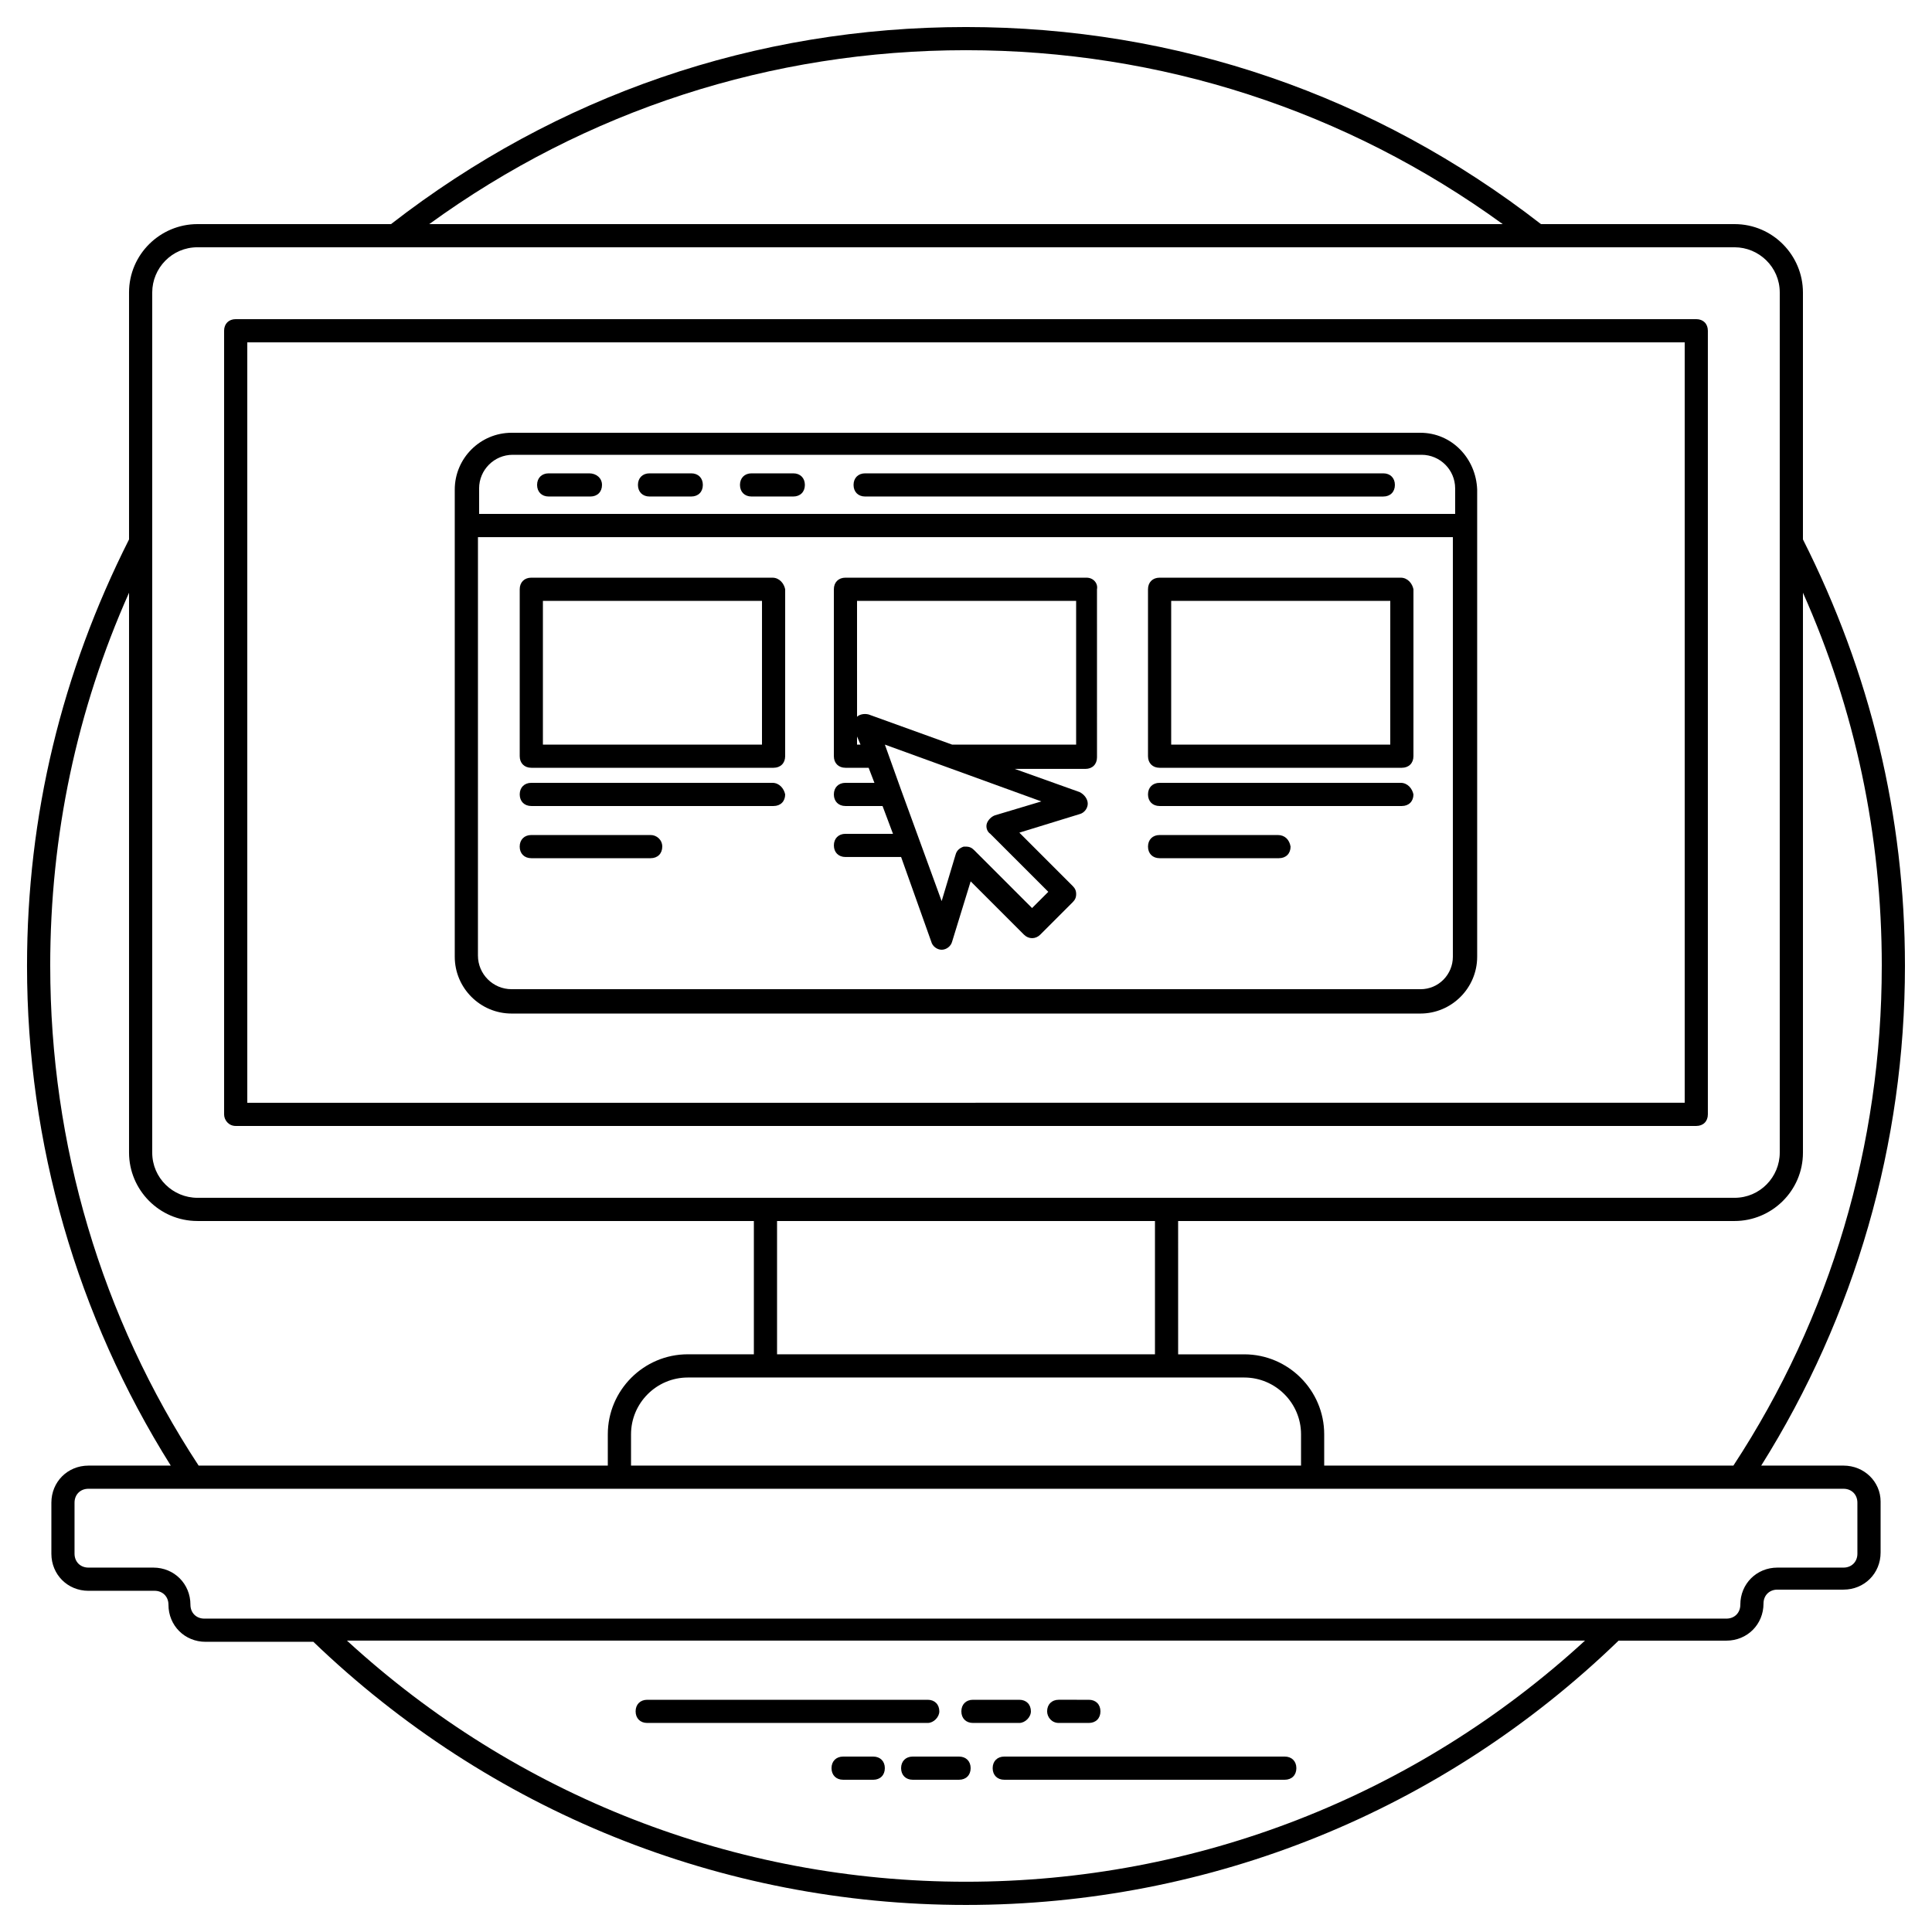 <?xml version="1.0" encoding="UTF-8"?>
<!-- Uploaded to: ICON Repo, www.svgrepo.com, Generator: ICON Repo Mixer Tools -->
<svg fill="#000000" width="800px" height="800px" version="1.1" viewBox="144 144 512 512" xmlns="http://www.w3.org/2000/svg">
 <g>
  <path d="m392.93 597.53c0-1.844-1.23-3.07-3.07-3.07h-74.344c-1.844 0-3.07 1.23-3.07 3.07 0 1.844 1.23 3.07 3.07 3.07h74.344c1.535 0.004 3.07-1.531 3.07-3.07z"/>
  <path d="m417.2 597.53c0-1.844-1.23-3.07-3.07-3.07h-12.289c-1.844 0-3.07 1.23-3.07 3.07 0 1.844 1.23 3.07 3.07 3.07h12.289c1.531 0.004 3.07-1.531 3.07-3.07z"/>
  <path d="m424.57 600.6h7.988c1.844 0 3.07-1.23 3.07-3.07 0-1.844-1.23-3.07-3.07-3.07l-7.988-0.004c-1.844 0-3.07 1.23-3.07 3.07 0 1.539 1.227 3.074 3.07 3.074z"/>
  <path d="m484.48 609.51h-74.344c-1.844 0-3.07 1.23-3.07 3.07 0 1.844 1.23 3.07 3.07 3.07h74.344c1.844 0 3.07-1.23 3.07-3.07s-1.23-3.07-3.07-3.07z"/>
  <path d="m398.16 609.51h-12.289c-1.844 0-3.07 1.23-3.07 3.07 0 1.844 1.23 3.07 3.07 3.07h12.289c1.844 0 3.07-1.23 3.07-3.07s-1.227-3.07-3.07-3.07z"/>
  <path d="m375.42 609.51h-7.988c-1.844 0-3.07 1.23-3.07 3.07 0 1.844 1.23 3.07 3.07 3.07l7.988 0.004c1.844 0 3.07-1.23 3.07-3.07 0.004-1.844-1.227-3.074-3.07-3.074z"/>
  <path d="m632.55 532.4h-21.812c24.883-39.629 38.094-85.402 38.094-132.4 0-39.938-9.215-77.723-27.035-113.05v-65.434c0-9.832-7.988-18.125-18.125-18.125h-51.301c-43.93-34.102-96.461-52.227-152.37-52.227s-108.45 18.125-152.38 52.227h-51.301c-9.832 0-18.125 7.988-18.125 18.125v65.434c-17.816 35.328-27.035 73.113-27.035 113.05 0 47 13.211 92.773 38.094 132.4h-21.809c-5.531 0-9.832 4.301-9.832 9.832v13.516c0 5.531 4.301 9.832 9.832 9.832l17.508-0.004c2.152 0 3.688 1.535 3.688 3.688 0 5.531 4.301 9.832 9.832 9.832h28.57c46.691 44.852 108.13 69.734 172.95 69.734s126.26-24.883 172.95-70.043h28.57c5.531 0 9.832-4.301 9.832-9.832 0-2.152 1.535-3.688 3.688-3.688h17.512c5.531 0 9.832-4.301 9.832-9.832v-13.516c-0.008-5.219-4.309-9.52-9.836-9.52zm10.137-132.4c0 47.309-13.516 93.082-39.32 132.4h-108.44v-8.293c0-11.672-9.523-21.195-21.195-21.195h-17.512l-0.004-35.332h147.46c9.832 0 18.125-7.988 18.125-18.125v-148.38c13.824 31.027 20.891 64.207 20.891 98.922zm-292.76 67.582h100.15v35.328h-100.15zm-3.074 41.473h126.88c8.293 0 15.055 6.758 15.055 15.055v8.293h-177.56v-8.293c0-8.293 6.758-15.055 15.055-15.055zm53.148-351.75c51.609 0 100.76 15.973 142.23 46.082h-284.47c41.473-30.105 90.625-46.082 142.23-46.082zm-215.66 64.207c0-6.453 5.223-11.98 11.98-11.98h407.35c6.453 0 11.98 5.223 11.98 11.98v227.94c0 6.453-5.223 11.98-11.98 11.98h-407.35c-6.453 0-11.98-5.223-11.98-11.98zm-27.035 178.48c0-34.715 7.066-67.891 20.891-98.918v148.38c0 9.832 7.988 18.125 18.125 18.125h147.46v35.328l-17.512-0.004c-11.672 0-21.195 9.523-21.195 21.195v8.293l-108.44 0.004c-25.805-39.32-39.324-85.094-39.324-132.4zm78.645 178.79h328.09c-44.852 41.164-102.91 63.898-164.04 63.898s-119.2-22.734-164.05-63.898zm400.28-23.039c0 2.152-1.535 3.688-3.688 3.688h-17.508c-5.531 0-9.832 4.301-9.832 9.832 0 2.152-1.535 3.688-3.688 3.688h-403.36c-2.152 0-3.688-1.535-3.688-3.688 0-5.531-4.301-9.832-9.832-9.832h-17.195c-2.152 0-3.688-1.535-3.688-3.688v-13.516c0-2.152 1.535-3.688 3.688-3.688h465.1c2.152 0 3.688 1.535 3.688 3.688z"/>
  <path d="m206.46 442.39h387.07c1.844 0 3.07-1.23 3.07-3.07v-207.67c0-1.844-1.23-3.07-3.07-3.07h-387.07c-1.844 0-3.07 1.23-3.07 3.07v207.67c0 1.535 1.227 3.07 3.07 3.07zm3.074-207.67h380.93v201.52l-380.93 0.004z"/>
  <path d="m520.42 258.69h-240.85c-8.293 0-15.055 6.758-15.055 15.055v123.8c0 8.293 6.758 15.055 15.055 15.055h240.84c8.293 0 15.055-6.758 15.055-15.055v-123.8c-0.305-8.297-6.758-15.055-15.051-15.055zm-249.45 14.746c0-4.914 3.992-8.91 8.91-8.91h240.84c4.914 0 8.91 3.992 8.91 8.91v6.758h-258.66zm249.45 132.71h-240.85c-4.914 0-8.91-3.992-8.91-8.91l0.004-110.89h258.36v111.21c0 4.606-3.688 8.598-8.602 8.598z"/>
  <path d="m348.7 297.09h-63.898c-1.844 0-3.07 1.23-3.07 3.07v44.238c0 1.844 1.23 3.07 3.07 3.07h64.203c1.844 0 3.07-1.23 3.07-3.07l0.004-44.234c-0.305-1.539-1.535-3.074-3.379-3.074zm-3.07 44.238h-57.754v-38.094h58.062l-0.004 38.094z"/>
  <path d="m431.95 297.09h-63.898c-1.844 0-3.07 1.23-3.07 3.07v44.238c0 1.844 1.23 3.07 3.07 3.07h6.144l1.535 3.992h-7.68c-1.844 0-3.07 1.23-3.07 3.07 0 1.844 1.23 3.07 3.07 3.07h9.832l2.766 7.371h-12.594c-1.844 0-3.07 1.23-3.07 3.07 0 1.844 1.23 3.07 3.07 3.07h14.746l7.988 22.426c0.309 1.23 1.535 2.152 2.766 2.152 1.23 0 2.457-0.922 2.766-2.152l4.914-15.973 14.133 14.133c1.23 1.23 3.07 1.23 4.301 0l8.602-8.602c0.613-0.613 0.922-1.23 0.922-2.152s-0.309-1.535-0.922-2.152l-14.133-14.133 15.973-4.914c1.23-0.309 2.152-1.535 2.152-2.766 0-1.23-0.922-2.457-2.152-3.07l-17.203-6.144h18.738c1.844 0 3.07-1.23 3.07-3.07l-0.004-44.531c0.309-1.539-0.922-3.074-2.762-3.074zm-60.828 44.238v-2.152l0.922 2.152zm36.559 18.738c-0.922 0.309-1.844 1.23-2.152 2.152s0 2.152 0.922 2.766l15.359 15.359-4.301 4.301-15.359-15.359c-0.613-0.613-1.23-0.922-2.152-0.922h-0.613c-0.922 0.309-1.844 0.922-2.152 2.152l-3.688 12.289-10.754-29.492-4.293-11.984 41.473 15.055zm21.195-18.738h-32.562l-22.117-7.988c-1.23-0.309-2.457 0-3.07 0.613l-0.004-30.719h58.062v38.094z"/>
  <path d="m515.2 297.09h-63.898c-1.844 0-3.07 1.23-3.07 3.07v44.238c0 1.844 1.23 3.07 3.07 3.07h64.203c1.844 0 3.07-1.23 3.07-3.07l0.004-44.234c-0.309-1.539-1.535-3.074-3.379-3.074zm-3.074 44.238h-57.75v-38.094h58.062l-0.004 38.094z"/>
  <path d="m515.2 351.46h-63.898c-1.844 0-3.07 1.23-3.07 3.07 0 1.844 1.23 3.07 3.07 3.07h64.203c1.844 0 3.07-1.23 3.07-3.07-0.305-1.535-1.531-3.07-3.375-3.07z"/>
  <path d="m482.64 365.29h-31.336c-1.844 0-3.07 1.23-3.07 3.07 0 1.844 1.23 3.07 3.07 3.07h31.641c1.844 0 3.07-1.23 3.07-3.07-0.305-1.844-1.531-3.07-3.375-3.07z"/>
  <path d="m348.7 351.46h-63.898c-1.844 0-3.07 1.23-3.07 3.07 0 1.844 1.23 3.07 3.07 3.07h64.203c1.844 0 3.07-1.23 3.07-3.07-0.301-1.535-1.531-3.07-3.375-3.07z"/>
  <path d="m316.44 365.29h-31.645c-1.844 0-3.07 1.23-3.07 3.07 0 1.844 1.23 3.07 3.07 3.07h31.641c1.844 0 3.07-1.23 3.07-3.07 0.004-1.844-1.531-3.07-3.066-3.07z"/>
  <path d="m300.16 269.44h-10.754c-1.844 0-3.07 1.23-3.07 3.07 0 1.844 1.23 3.07 3.07 3.07h11.059c1.844 0 3.07-1.23 3.07-3.07 0.004-1.84-1.535-3.07-3.375-3.07z"/>
  <path d="m327.19 269.44h-11.059c-1.844 0-3.07 1.23-3.07 3.07 0 1.844 1.23 3.07 3.07 3.07h11.059c1.844 0 3.07-1.23 3.07-3.07 0.004-1.84-1.227-3.07-3.07-3.07z"/>
  <path d="m354.23 269.44h-11.059c-1.844 0-3.07 1.23-3.07 3.07 0 1.844 1.23 3.07 3.07 3.07h11.059c1.844 0 3.07-1.23 3.07-3.07 0-1.84-1.227-3.07-3.07-3.07z"/>
  <path d="m510.59 269.44h-137.32c-1.844 0-3.07 1.23-3.07 3.07 0 1.844 1.23 3.07 3.07 3.07l137.32 0.004c1.844 0 3.07-1.23 3.07-3.07 0.004-1.844-1.227-3.074-3.07-3.074z"/>
 </g>
</svg>